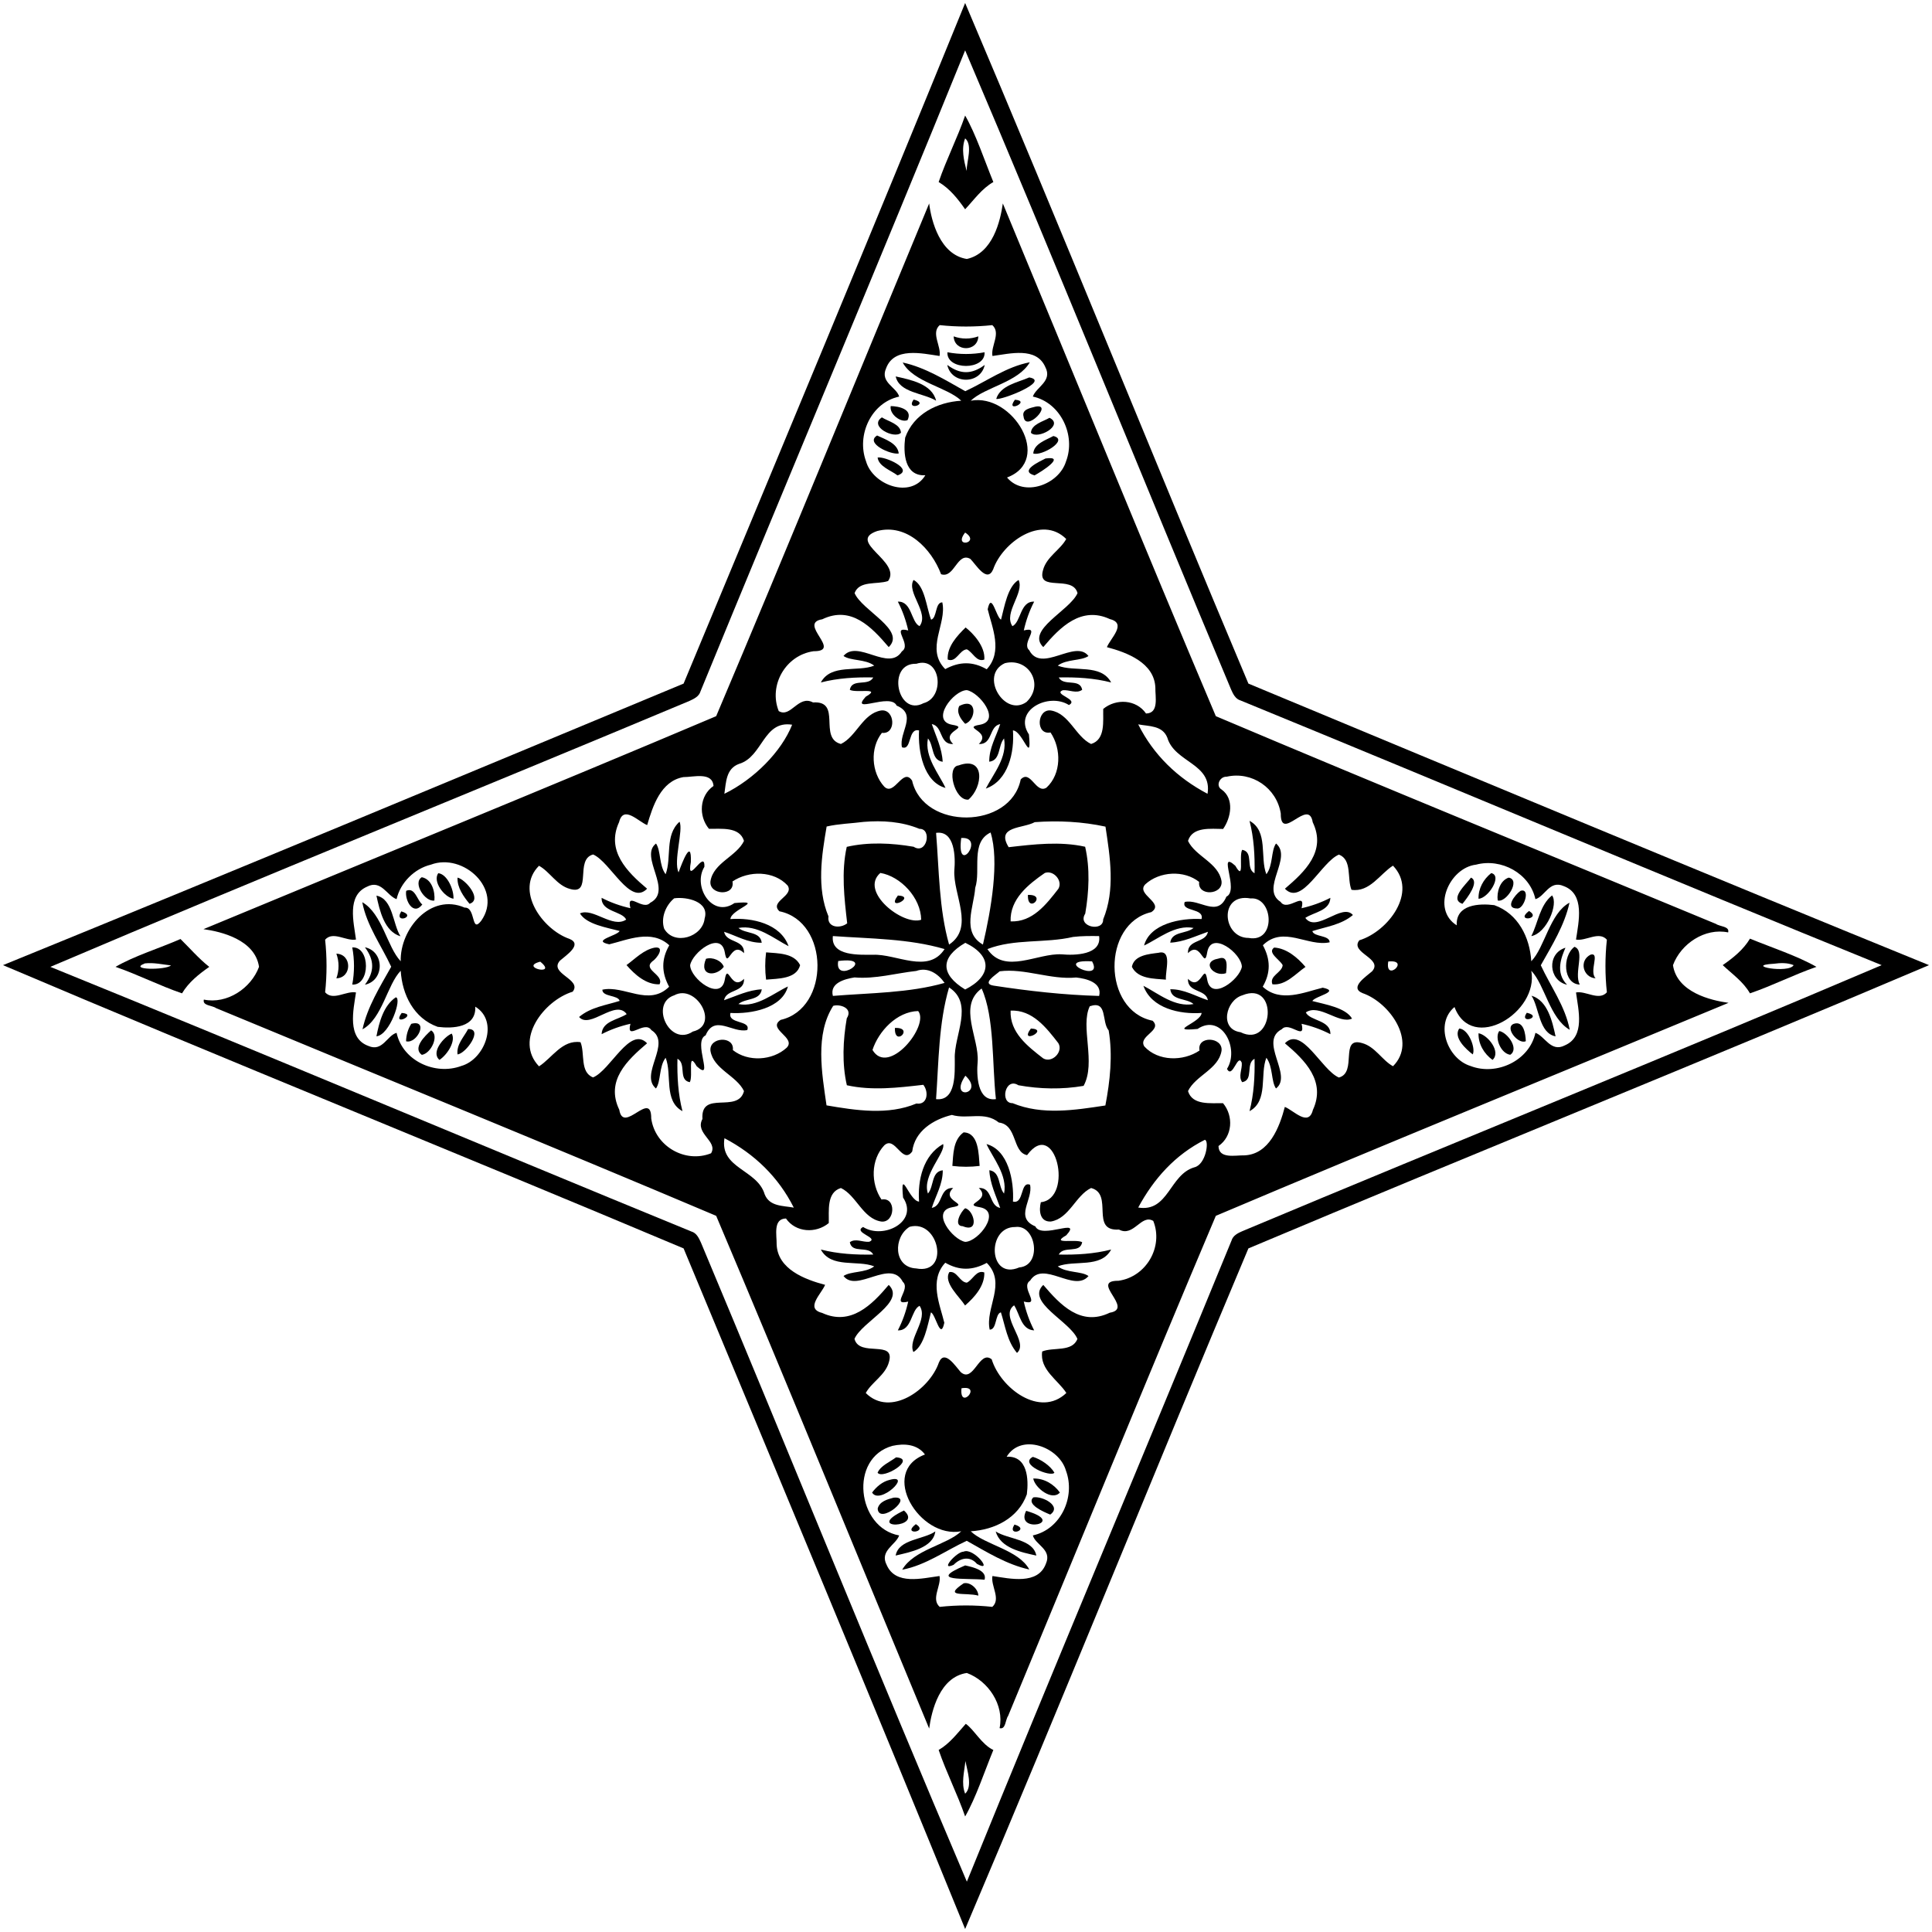 <?xml version="1.0" encoding="UTF-8" ?>
<!DOCTYPE svg PUBLIC "-//W3C//DTD SVG 1.1//EN" "http://www.w3.org/Graphics/SVG/1.1/DTD/svg11.dtd">
<svg width="857pt" height="857pt" viewBox="0 0 857 857" version="1.1" xmlns="http://www.w3.org/2000/svg">
<path fill="#000000" opacity="1.00" d=" M 428.12 1.33 C 470.40 100.77 511.53 202.96 553.77 303.23 C 654.28 345.06 754.84 387.03 855.67 428.12 C 756.23 470.40 654.04 511.53 553.77 553.77 C 511.53 654.04 470.40 756.23 428.12 855.67 C 387.03 754.84 345.06 654.28 303.23 553.77 C 202.96 511.53 100.77 470.40 1.33 428.12 C 102.16 387.03 202.72 345.06 303.23 303.23 C 345.06 202.72 387.03 102.16 428.12 1.33 M 428.12 22.33 C 389.54 117.33 349.63 211.81 310.73 306.68 C 310.08 308.96 307.82 310.00 305.83 310.92 C 211.59 350.45 115.63 389.12 22.33 428.88 C 117.33 467.46 211.81 507.37 306.68 546.27 C 308.96 546.92 310.00 549.15 310.92 551.17 C 350.45 645.41 389.12 741.37 428.88 834.67 C 467.46 739.67 507.37 645.19 546.27 550.32 C 546.92 548.03 549.15 546.96 551.17 546.08 C 645.41 506.55 741.37 467.88 834.67 428.12 C 739.67 389.54 645.19 349.63 550.32 310.73 C 548.03 310.08 546.96 307.82 546.08 305.83 C 506.55 211.59 467.88 115.63 428.12 22.33 Z" />
<path fill="#000000" opacity="1.00" d=" M 428.12 51.25 C 432.94 59.66 436.68 71.12 440.63 80.75 C 435.47 83.69 432.10 88.60 428.11 92.83 C 424.87 88.18 421.30 83.69 416.37 80.74 C 419.79 70.74 424.65 61.26 428.12 51.25 M 428.12 61.38 C 426.29 66.05 427.60 71.20 428.76 75.84 C 428.80 71.63 431.57 64.31 428.12 61.38 Z" />
<path fill="#000000" opacity="1.00" d=" M 412.16 90.25 C 413.12 98.16 417.05 113.00 428.87 114.88 C 440.44 112.32 443.72 98.01 444.84 90.25 C 476.35 166.04 507.31 242.11 539.32 317.68 C 613.04 348.90 687.22 379.13 761.17 409.83 C 762.86 411.05 767.33 410.84 766.57 413.60 C 756.29 411.46 745.61 418.62 742.10 428.13 C 743.89 440.16 758.87 443.77 766.75 444.84 C 690.96 476.35 614.89 507.31 539.32 539.32 C 508.10 613.04 477.87 687.22 447.17 761.17 C 445.94 762.86 446.15 767.33 443.40 766.57 C 445.54 756.29 438.38 745.61 428.87 742.10 C 416.84 743.89 413.23 758.87 412.16 766.75 C 380.65 690.96 349.69 614.89 317.68 539.32 C 243.96 508.10 169.78 477.87 95.83 447.17 C 94.14 445.94 89.67 446.15 90.43 443.40 C 100.71 445.54 111.39 438.38 114.90 428.87 C 113.11 416.84 98.13 413.23 90.25 412.16 C 166.04 380.65 242.11 349.69 317.68 317.68 C 349.69 242.11 380.65 166.04 412.16 90.25 M 416.83 144.22 C 412.86 147.75 417.60 153.57 416.77 157.91 C 408.89 156.74 396.54 153.83 393.04 163.41 C 390.28 169.67 397.72 171.72 398.85 175.92 C 386.47 178.57 379.83 193.00 384.16 204.63 C 387.13 215.16 404.03 221.44 410.46 210.82 C 401.14 211.30 400.66 200.82 401.51 194.15 C 405.29 183.53 415.85 178.39 426.39 177.75 C 420.26 171.76 405.13 169.57 400.42 160.80 C 410.38 162.96 419.37 168.59 428.17 173.53 C 437.45 169.25 446.42 162.65 456.80 160.70 C 451.67 169.62 436.88 171.71 430.61 177.75 C 449.11 174.25 467.28 204.08 446.70 211.81 C 454.11 220.71 469.71 214.98 472.85 204.72 C 477.34 193.14 470.50 178.57 458.15 175.91 C 459.60 171.69 466.98 169.08 463.68 162.81 C 459.73 153.75 447.98 156.89 440.24 157.91 C 439.39 153.57 444.13 147.74 440.17 144.22 C 432.42 145.05 424.58 145.05 416.83 144.22 M 389.11 235.55 C 375.29 240.27 400.17 249.07 393.94 257.73 C 389.09 259.42 381.20 257.36 379.08 263.08 C 382.31 270.86 402.08 279.45 394.22 287.04 C 386.64 278.15 377.56 268.52 364.74 274.70 C 353.60 276.50 373.91 288.96 360.88 288.87 C 348.48 290.61 340.85 304.01 345.43 315.42 C 350.77 318.63 354.13 308.07 360.64 311.59 C 373.68 310.73 362.84 327.36 373.01 330.02 C 379.92 326.71 382.69 316.47 390.88 315.15 C 397.04 314.44 397.71 325.87 391.20 325.08 C 385.85 331.81 386.50 342.65 392.23 348.93 C 396.75 353.43 400.53 340.08 404.60 346.30 C 409.63 368.29 448.24 368.01 452.77 345.74 C 457.14 341.12 459.51 352.36 464.19 349.39 C 470.82 343.31 470.89 332.15 465.99 324.91 C 459.25 326.19 459.92 314.40 466.12 315.15 C 474.31 316.46 477.08 326.71 483.99 330.02 C 490.47 328.05 489.22 319.79 489.37 314.47 C 495.04 309.76 504.02 310.23 508.36 316.50 C 514.22 316.40 512.39 308.95 512.50 305.05 C 512.08 294.00 499.93 289.42 491.00 287.07 C 492.60 283.09 500.02 276.54 492.33 274.62 C 479.64 268.75 470.28 278.12 462.78 287.04 C 454.96 279.46 474.60 270.85 477.97 263.10 C 475.79 254.77 459.73 262.94 462.68 252.84 C 464.23 247.00 470.32 243.92 472.96 239.09 C 462.05 228.20 444.65 240.62 440.53 252.60 C 437.81 258.80 432.93 250.42 430.43 247.92 C 424.59 244.63 423.38 256.70 417.45 254.72 C 413.20 243.42 402.28 232.10 389.11 235.55 M 428.12 236.23 C 422.49 243.42 435.25 240.86 428.12 236.23 M 351.38 321.47 C 338.53 319.45 338.39 335.72 327.84 338.84 C 322.02 340.93 322.08 347.01 321.32 352.11 C 334.47 345.68 346.63 333.44 351.38 321.47 M 504.89 321.32 C 511.71 334.90 522.27 345.07 535.64 352.11 C 537.83 338.64 521.04 338.29 517.80 327.21 C 515.61 321.74 509.69 322.22 504.89 321.32 M 303.14 344.71 C 293.09 346.47 289.54 357.62 287.07 366.00 C 283.09 364.39 276.54 356.97 274.62 364.67 C 268.75 377.36 278.12 386.72 287.04 394.22 C 279.46 402.04 270.85 382.40 263.10 379.03 C 254.77 381.21 262.94 397.27 252.84 394.32 C 247.00 392.77 243.92 386.67 239.09 384.04 C 228.20 394.94 240.62 412.35 252.60 416.47 C 258.65 418.93 250.92 423.87 248.37 426.14 C 243.25 431.91 258.43 434.35 254.03 439.90 C 241.28 443.80 227.92 461.32 239.10 473.01 C 244.84 469.36 249.39 461.09 257.51 462.30 C 259.56 467.31 257.13 475.61 263.08 477.92 C 270.86 474.69 279.45 454.92 287.04 462.78 C 278.15 470.36 268.52 479.43 274.70 492.26 C 276.50 503.39 288.96 483.09 288.87 496.12 C 290.61 508.52 304.01 516.15 315.42 511.57 C 318.63 506.22 308.07 502.86 311.59 496.36 C 310.73 483.32 327.36 494.16 330.02 483.99 C 326.71 477.08 316.47 474.31 315.15 466.12 C 314.44 459.96 325.87 459.29 325.08 465.80 C 331.81 471.15 342.65 470.50 348.93 464.77 C 353.43 460.24 340.08 456.47 346.30 452.40 C 368.29 447.37 368.01 408.76 345.74 404.23 C 341.12 399.85 352.36 397.49 349.39 392.81 C 343.31 386.18 332.15 386.10 324.91 391.01 C 326.19 397.75 314.40 397.08 315.15 390.88 C 316.46 382.69 326.71 379.92 330.02 373.01 C 328.05 366.53 319.79 367.78 314.47 367.63 C 309.76 361.95 310.23 352.97 316.50 348.64 C 316.01 342.23 307.50 344.75 303.14 344.71 M 544.09 344.54 C 541.15 344.36 539.06 348.55 541.88 350.22 C 547.62 354.32 546.06 362.72 542.55 367.71 C 537.22 367.69 528.94 366.57 526.98 373.01 C 530.29 379.92 540.53 382.69 541.85 390.88 C 542.56 397.04 531.12 397.71 531.92 391.20 C 525.19 385.85 514.35 386.50 508.07 392.23 C 503.57 396.75 516.92 400.53 510.70 404.60 C 488.71 409.63 488.99 448.24 511.26 452.77 C 515.88 457.14 504.63 459.51 507.61 464.19 C 513.69 470.82 524.85 470.89 532.09 465.99 C 530.81 459.25 542.60 459.92 541.85 466.12 C 540.54 474.31 530.29 477.08 526.98 483.99 C 528.95 490.47 537.20 489.22 542.53 489.37 C 547.24 495.04 546.77 504.02 540.50 508.36 C 540.60 514.22 548.05 512.39 551.95 512.50 C 563.00 512.08 567.58 499.93 569.93 491.00 C 573.91 492.60 580.46 500.02 582.38 492.33 C 588.25 479.64 578.87 470.28 569.96 462.78 C 577.54 454.96 586.14 474.60 593.90 477.97 C 602.23 475.79 594.05 459.73 604.16 462.68 C 610.00 464.23 613.07 470.32 617.91 472.96 C 628.80 462.05 616.38 444.65 604.40 440.53 C 598.35 438.06 606.07 433.13 608.63 430.86 C 613.75 425.09 598.56 422.65 602.97 417.10 C 615.72 413.20 629.08 395.68 617.90 383.99 C 612.15 387.63 607.60 395.91 599.49 394.70 C 597.44 389.69 599.87 381.38 593.92 379.08 C 586.13 382.31 577.55 402.08 569.96 394.22 C 578.85 386.64 588.48 377.56 582.30 364.74 C 580.50 353.60 568.04 373.91 568.13 360.88 C 566.32 349.47 555.27 342.00 544.09 344.54 M 383.12 364.57 C 377.64 365.29 372.08 365.39 366.68 366.63 C 364.44 379.65 362.22 393.95 367.50 406.51 C 366.75 411.42 372.59 412.10 375.80 409.57 C 374.51 398.37 373.12 386.80 375.60 375.65 C 385.24 373.43 395.54 373.94 405.28 375.61 C 411.14 379.36 413.58 367.52 407.84 367.66 C 399.97 364.42 391.50 363.88 383.12 364.57 M 459.00 364.69 C 453.76 367.60 441.58 366.34 447.43 375.80 C 458.63 374.51 470.20 373.12 481.35 375.60 C 483.57 385.24 483.06 395.54 481.39 405.28 C 477.63 411.14 489.47 413.58 489.34 407.84 C 494.76 394.72 492.43 380.24 490.37 366.68 C 480.13 364.46 469.48 363.92 459.00 364.69 M 415.23 369.45 C 416.57 385.89 416.49 403.17 421.00 419.00 C 432.47 411.36 422.65 396.74 423.33 386.00 C 423.84 380.43 423.66 368.25 415.23 369.45 M 439.41 369.28 C 430.37 373.60 435.18 386.01 432.59 393.83 C 432.00 402.32 426.41 413.52 436.01 419.00 C 439.67 403.41 443.36 381.91 439.41 369.28 M 426.38 371.72 C 424.09 389.21 437.40 370.97 426.38 371.72 M 191.14 383.54 C 183.83 385.31 177.62 391.49 175.91 398.85 C 171.69 397.40 169.08 390.02 162.81 393.32 C 153.75 397.27 156.89 409.01 157.91 416.76 C 153.57 417.60 147.74 412.86 144.22 416.83 C 145.05 424.58 145.05 432.42 144.22 440.17 C 147.75 444.13 153.57 439.39 157.91 440.23 C 156.74 448.10 153.83 460.46 163.41 463.96 C 169.67 466.72 171.72 459.28 175.92 458.15 C 178.57 470.53 193.00 477.17 204.63 472.84 C 215.16 469.87 221.44 452.96 210.82 446.54 C 211.30 455.86 200.82 456.34 194.15 455.49 C 183.53 451.71 178.39 441.15 177.75 430.61 C 171.76 436.73 169.57 451.86 160.80 456.58 C 162.96 446.62 168.59 437.63 173.53 428.83 C 169.25 419.55 162.65 410.58 160.70 400.20 C 169.62 405.33 171.71 420.12 177.75 426.39 C 177.37 412.13 190.94 395.99 206.10 402.60 C 211.17 402.30 208.87 414.35 213.45 408.45 C 223.28 394.50 205.51 378.15 191.14 383.54 M 654.77 383.54 C 642.86 384.90 634.78 403.33 646.18 410.46 C 645.70 401.14 656.18 400.66 662.85 401.51 C 673.46 405.29 678.61 415.85 679.25 426.39 C 685.24 420.26 687.43 405.13 696.20 400.42 C 694.04 410.38 688.41 419.37 683.47 428.17 C 687.75 437.45 694.35 446.42 696.30 456.80 C 687.38 451.67 685.28 436.88 679.25 430.61 C 682.74 449.11 652.92 467.28 645.19 446.70 C 636.28 454.11 642.02 469.71 652.28 472.85 C 663.86 477.34 678.43 470.50 681.09 458.15 C 685.31 459.60 687.92 466.98 694.19 463.68 C 703.25 459.73 700.11 447.98 699.09 440.24 C 703.42 439.39 709.25 444.13 712.78 440.17 C 711.94 432.42 711.94 424.58 712.78 416.83 C 709.25 412.86 703.42 417.60 699.09 416.77 C 700.26 408.89 703.16 396.54 693.59 393.04 C 687.32 390.28 685.28 397.72 681.08 398.85 C 678.60 387.43 665.94 380.56 654.77 383.54 M 390.51 387.22 C 381.00 395.45 400.59 410.76 408.62 407.99 C 408.49 398.20 399.46 388.71 390.51 387.22 M 463.45 387.24 C 456.11 392.32 447.92 398.84 448.29 408.71 C 457.98 409.13 464.10 401.18 469.47 394.26 C 471.59 390.67 467.25 385.80 463.45 387.24 M 369.44 415.22 C 368.43 424.30 381.43 423.49 387.29 423.52 C 397.64 423.06 411.75 432.20 419.00 420.99 C 403.17 416.33 385.90 416.40 369.44 415.22 M 475.99 415.61 C 463.49 418.51 449.97 416.30 438.00 421.00 C 445.64 432.47 460.26 422.65 471.00 423.33 C 476.56 423.84 488.75 423.66 487.55 415.23 C 483.68 415.18 479.82 415.15 475.99 415.61 M 428.20 418.21 C 417.07 424.66 417.04 432.17 428.13 438.93 C 439.78 433.06 440.52 424.15 428.20 418.21 M 239.65 426.58 C 229.88 429.07 247.75 433.15 239.65 426.58 M 371.82 426.29 C 369.88 437.27 389.74 423.98 371.82 426.29 M 484.42 426.44 C 465.92 425.38 489.94 436.59 484.42 426.44 M 615.81 426.50 C 614.22 436.00 625.95 425.48 615.81 426.50 M 406.46 430.69 C 397.32 431.70 388.31 434.36 379.04 433.57 C 374.78 434.26 367.93 436.00 369.45 441.77 C 385.89 440.42 403.17 440.51 419.00 436.00 C 416.15 431.92 411.56 428.84 406.46 430.69 M 443.45 430.85 C 441.44 432.64 435.25 436.39 440.82 437.22 C 456.21 439.58 471.95 441.36 487.56 441.78 C 489.05 435.80 481.81 434.07 477.37 433.60 C 465.96 434.70 454.66 429.41 443.45 430.85 M 420.99 438.00 C 416.33 453.83 416.40 471.10 415.22 487.56 C 424.30 488.57 423.49 475.57 423.52 469.71 C 423.06 459.36 432.20 445.25 420.99 438.00 M 435.43 438.48 C 424.76 446.29 434.43 460.45 433.67 471.00 C 433.16 476.56 433.34 488.75 441.77 487.55 C 440.02 471.92 441.22 451.30 435.43 438.48 M 369.59 446.18 C 361.49 458.87 364.56 475.95 366.63 490.32 C 379.65 492.56 393.95 494.78 406.51 489.50 C 411.42 490.25 412.10 484.40 409.57 481.20 C 398.37 482.49 386.80 483.88 375.65 481.40 C 373.43 471.76 373.94 461.46 375.61 451.72 C 378.57 447.11 372.47 445.27 369.59 446.18 M 483.40 446.36 C 479.07 455.36 486.31 471.35 480.66 481.67 C 471.15 483.31 461.22 483.12 451.72 481.39 C 445.85 477.63 443.41 489.47 449.16 489.34 C 462.28 494.76 476.76 492.43 490.32 490.37 C 492.41 479.53 493.65 468.03 491.78 457.06 C 488.52 453.22 491.44 443.59 483.40 446.36 M 407.28 448.48 C 397.76 448.72 389.71 457.47 387.02 465.74 C 394.10 477.68 412.49 454.80 407.28 448.48 M 448.29 448.29 C 447.87 457.98 455.82 464.10 462.74 469.47 C 466.61 471.75 471.75 466.61 469.47 462.74 C 464.10 455.82 457.98 447.87 448.29 448.29 M 428.23 477.16 C 420.47 488.52 437.06 485.34 428.23 477.16 M 422.22 494.56 C 414.00 496.57 405.77 501.70 404.64 510.77 C 400.25 516.85 397.06 503.52 392.23 508.08 C 386.26 514.43 386.19 524.98 391.01 532.09 C 397.75 530.81 397.08 542.60 390.88 541.85 C 382.69 540.54 379.92 530.29 373.01 526.98 C 366.53 528.95 367.78 537.20 367.63 542.53 C 361.95 547.24 352.97 546.77 348.64 540.50 C 342.78 540.60 344.61 548.05 344.50 551.95 C 344.92 563.00 357.06 567.58 366.00 569.93 C 364.39 573.91 356.97 580.46 364.67 582.38 C 377.36 588.25 386.72 578.87 394.22 569.96 C 402.04 577.54 382.40 586.14 379.03 593.90 C 381.21 602.23 397.27 594.05 394.32 604.16 C 392.77 610.00 386.67 613.07 384.04 617.91 C 394.94 628.80 412.35 616.38 416.47 604.40 C 418.93 598.35 423.87 606.07 426.14 608.63 C 431.91 613.75 434.35 598.56 439.90 602.97 C 443.80 615.72 461.32 629.08 473.01 617.90 C 469.36 612.15 461.09 607.60 462.30 599.49 C 467.31 597.44 475.61 599.87 477.92 593.92 C 474.69 586.13 454.92 577.55 462.78 569.96 C 470.36 578.85 479.43 588.48 492.26 582.30 C 503.39 580.50 483.09 568.04 496.12 568.13 C 508.52 566.39 516.15 552.99 511.57 541.58 C 506.22 538.37 502.86 548.92 496.36 545.41 C 483.32 546.27 494.16 529.64 483.99 526.98 C 477.08 530.29 474.31 540.53 466.12 541.85 C 461.19 542.06 460.78 536.93 461.70 533.28 C 476.49 531.67 468.21 495.34 455.59 512.40 C 448.94 511.05 451.37 498.94 443.06 497.93 C 436.70 492.77 429.30 496.66 422.22 494.56 M 321.36 504.89 C 319.17 518.36 335.96 518.71 339.20 529.79 C 341.39 535.26 347.31 534.78 352.11 535.68 C 345.29 522.10 334.73 511.93 321.36 504.89 M 534.44 505.60 C 521.26 512.25 511.83 522.81 504.89 535.64 C 518.36 537.83 518.71 521.04 529.79 517.80 C 534.88 516.64 536.51 505.97 534.44 505.60 M 426.50 615.81 C 425.48 625.95 436.00 614.22 426.50 615.81 M 395.90 641.35 C 376.42 646.69 380.16 677.76 398.85 681.09 C 397.40 685.31 390.02 687.92 393.32 694.19 C 397.27 703.25 409.01 700.11 416.76 699.09 C 417.60 703.42 412.86 709.25 416.83 712.78 C 424.58 711.94 432.42 711.94 440.17 712.78 C 444.13 709.25 439.39 703.42 440.23 699.09 C 448.10 700.26 460.46 703.16 463.96 693.59 C 466.72 687.32 459.28 685.28 458.15 681.08 C 470.53 678.43 477.17 664.00 472.84 652.37 C 469.87 641.84 452.96 635.55 446.54 646.18 C 455.86 645.70 456.34 656.18 455.49 662.85 C 451.71 673.46 441.15 678.61 430.61 679.25 C 436.73 685.24 451.86 687.43 456.58 696.20 C 446.62 694.04 437.63 688.41 428.83 683.47 C 419.55 687.75 410.58 694.35 400.20 696.30 C 405.33 687.38 420.12 685.28 426.39 679.25 C 407.89 682.74 389.72 652.92 410.30 645.19 C 406.88 640.57 401.09 640.21 395.90 641.35 Z" />
<path fill="#000000" opacity="1.00" d=" M 423.03 149.21 C 426.63 150.49 430.37 150.49 433.97 149.21 C 433.73 156.19 423.26 156.19 423.03 149.21 Z" />
<path fill="#000000" opacity="1.00" d=" M 420.26 156.26 C 425.75 157.28 431.25 157.28 436.74 156.26 C 437.22 164.35 419.77 164.35 420.26 156.26 Z" />
<path fill="#000000" opacity="1.00" d=" M 420.19 161.87 C 425.97 166.16 431.03 166.16 436.81 161.87 C 434.94 170.63 422.05 170.63 420.19 161.87 Z" />
<path fill="#000000" opacity="1.00" d=" M 397.31 166.98 C 403.86 168.45 413.42 170.26 415.24 177.74 C 409.53 174.28 398.93 174.25 397.31 166.98 Z" />
<path fill="#000000" opacity="1.00" d=" M 456.55 167.42 C 466.17 169.07 443.88 177.74 441.91 176.92 C 443.80 170.91 451.38 169.69 456.55 167.42 Z" />
<path fill="#000000" opacity="1.00" d=" M 405.26 177.24 C 412.81 178.99 401.51 182.70 405.26 177.24 Z" />
<path fill="#000000" opacity="1.00" d=" M 450.19 177.32 C 457.69 177.83 445.55 183.64 450.19 177.32 Z" />
<path fill="#000000" opacity="1.00" d=" M 395.11 180.13 C 398.66 180.20 405.02 181.50 402.56 186.36 C 399.56 187.66 394.41 183.64 395.11 180.13 Z" />
<path fill="#000000" opacity="1.00" d=" M 459.42 180.36 C 467.30 178.98 454.88 192.04 454.04 184.81 C 453.10 181.54 457.13 180.98 459.42 180.36 Z" />
<path fill="#000000" opacity="1.00" d=" M 391.19 185.14 C 393.96 186.94 399.43 188.04 399.65 191.96 C 396.77 194.95 385.17 189.11 391.19 185.14 Z" />
<path fill="#000000" opacity="1.00" d=" M 465.54 185.33 C 472.22 188.59 460.23 195.16 457.31 191.98 C 457.46 188.21 462.78 186.97 465.54 185.33 Z" />
<path fill="#000000" opacity="1.00" d=" M 389.07 193.18 C 392.71 194.91 398.16 196.62 398.67 201.15 C 395.21 201.86 383.53 196.58 389.07 193.18 Z" />
<path fill="#000000" opacity="1.00" d=" M 467.25 193.41 C 474.38 195.12 461.96 202.50 458.33 201.15 C 458.70 196.78 463.90 195.25 467.25 193.41 Z" />
<path fill="#000000" opacity="1.00" d=" M 389.29 202.95 C 392.58 202.35 405.79 208.25 398.13 210.88 C 395.12 208.59 389.81 206.94 389.29 202.95 Z" />
<path fill="#000000" opacity="1.00" d=" M 463.77 203.37 C 473.20 202.07 461.88 209.30 458.87 210.88 C 451.99 208.90 460.96 204.80 463.77 203.37 Z" />
<path fill="#000000" opacity="1.00" d=" M 405.24 257.26 C 410.32 259.88 410.93 269.52 413.02 274.87 C 415.71 274.17 414.71 267.19 417.99 267.19 C 420.11 276.83 410.34 287.74 419.29 296.81 C 425.56 293.42 431.45 293.28 437.69 296.88 C 444.97 289.00 440.06 278.31 438.12 270.25 C 439.82 262.16 441.87 273.79 444.04 274.87 C 445.54 269.21 446.95 260.13 451.83 257.26 C 454.50 263.04 445.02 271.76 449.09 277.76 C 452.91 276.00 452.43 266.64 458.74 266.87 C 456.65 270.91 455.12 275.20 454.14 279.64 C 462.07 277.71 452.82 285.14 456.53 288.40 C 461.95 298.86 476.96 283.33 482.83 291.00 C 479.57 293.22 473.13 292.28 469.21 295.26 C 476.60 298.22 488.33 294.27 492.89 302.73 C 485.31 300.77 477.44 300.34 469.64 300.50 C 471.82 304.63 479.05 300.70 480.04 305.98 C 477.48 307.85 474.26 305.87 471.39 306.18 C 466.98 308.00 478.83 310.21 474.16 312.74 C 465.18 307.04 449.31 315.08 456.42 325.79 C 457.74 339.86 453.71 324.25 449.32 323.99 C 450.03 333.56 447.33 346.27 437.28 349.80 C 440.77 343.06 446.90 335.91 445.38 327.56 C 442.62 330.75 443.99 337.28 438.81 337.88 C 438.73 331.80 441.91 326.68 443.68 321.20 C 438.58 322.13 440.46 330.34 434.18 330.04 C 440.17 324.28 426.21 322.86 434.70 321.48 C 444.27 319.70 434.44 307.09 428.83 306.13 C 422.83 306.30 412.62 319.67 422.30 321.48 C 430.79 322.86 416.82 324.28 422.82 330.04 C 416.54 330.33 418.41 322.14 413.32 321.18 C 415.20 326.64 417.86 331.94 418.15 337.91 C 413.03 337.19 414.35 330.77 411.62 327.55 C 409.97 335.75 416.66 343.48 419.41 349.51 C 409.73 346.90 407.13 333.22 407.67 324.01 C 402.62 322.74 404.57 333.20 400.09 331.47 C 398.61 324.94 407.19 316.95 397.74 313.00 C 395.03 307.05 376.63 317.22 384.03 309.04 C 391.41 304.79 379.64 307.57 376.96 305.98 C 377.94 300.70 385.18 304.63 387.36 300.50 C 379.56 300.34 371.69 300.77 364.11 302.73 C 368.66 294.27 380.40 298.22 387.79 295.26 C 383.88 292.25 377.33 293.24 374.16 290.97 C 380.52 283.46 394.23 298.19 400.06 288.94 C 404.71 285.87 394.76 277.57 402.87 279.65 C 401.87 275.20 400.35 270.91 398.26 266.87 C 404.57 266.62 404.10 276.07 407.91 277.74 C 412.39 271.82 401.93 262.77 405.24 257.26 M 406.46 294.44 C 393.18 293.99 397.95 318.11 409.66 311.92 C 419.36 309.38 417.42 290.86 406.46 294.44 M 445.75 294.17 C 434.24 299.44 445.57 318.38 455.34 311.38 C 463.38 303.69 456.37 291.55 445.75 294.17 Z" />
<path fill="#000000" opacity="1.00" d=" M 428.32 278.33 C 431.68 280.92 437.14 286.83 436.62 292.58 C 433.10 293.85 431.57 289.30 428.86 288.03 C 425.53 288.30 424.21 294.08 420.38 292.56 C 420.04 286.86 424.52 282.07 428.32 278.33 Z" />
<path fill="#000000" opacity="1.00" d=" M 425.50 313.18 C 433.75 308.91 433.09 319.44 428.13 321.06 C 426.20 319.02 424.09 316.07 425.50 313.18 Z" />
<path fill="#000000" opacity="1.00" d=" M 425.22 339.53 C 437.17 335.14 436.08 349.18 429.57 354.70 C 423.43 355.34 419.55 340.09 425.22 339.53 Z" />
<path fill="#000000" opacity="1.00" d=" M 301.42 364.51 C 303.24 368.08 298.59 381.99 301.00 386.97 C 302.62 382.54 306.83 371.48 306.45 382.39 C 304.32 393.71 312.83 376.08 312.45 384.51 C 307.07 393.34 316.06 407.37 325.79 400.58 C 339.86 399.25 324.25 403.29 323.99 407.68 C 333.56 406.97 346.27 409.67 349.80 419.72 C 343.06 416.22 335.91 410.10 327.56 411.62 C 330.75 414.37 337.28 413.01 337.88 418.19 C 331.80 418.26 326.68 415.09 321.20 413.32 C 322.13 418.42 330.34 416.54 330.04 422.82 C 324.28 416.82 322.86 430.79 321.48 422.30 C 319.70 412.73 307.09 422.55 306.13 428.17 C 306.30 434.17 319.67 444.38 321.48 434.70 C 322.86 426.21 324.28 440.17 330.04 434.18 C 330.33 440.46 322.14 438.58 321.18 443.68 C 326.64 441.80 331.94 439.13 337.91 438.85 C 337.19 443.97 330.77 442.64 327.55 445.38 C 335.75 447.03 343.48 440.33 349.51 437.59 C 346.90 447.27 333.22 449.87 324.01 449.33 C 322.74 454.38 333.20 452.43 331.47 456.91 C 324.94 458.39 316.95 449.81 313.00 459.26 C 307.05 461.96 317.22 480.36 309.04 472.97 C 304.79 465.58 307.57 477.36 305.98 480.04 C 300.70 479.05 304.63 471.82 300.50 469.64 C 300.34 477.44 300.77 485.31 302.73 492.89 C 294.27 488.34 298.22 476.59 295.26 469.21 C 292.25 473.12 293.24 479.67 290.97 482.84 C 283.46 476.48 298.19 462.77 288.94 456.94 C 285.87 452.29 277.57 462.24 279.65 454.13 C 275.20 455.13 270.91 456.65 266.87 458.74 C 267.12 452.93 274.05 452.42 277.99 449.84 C 273.08 442.99 261.69 456.71 256.87 451.12 C 262.01 446.76 268.79 445.91 274.87 443.98 C 274.17 441.29 267.19 442.29 267.19 439.01 C 276.83 436.89 287.74 446.66 296.81 437.71 C 293.42 431.44 293.28 425.55 296.88 419.31 C 289.00 412.03 278.31 416.94 270.25 418.88 C 262.16 417.18 273.79 415.13 274.87 412.96 C 269.21 411.46 260.13 410.04 257.26 405.17 C 263.04 402.50 271.76 411.98 277.76 407.91 C 276.00 404.08 266.64 404.57 266.87 398.26 C 270.91 400.35 275.20 401.88 279.64 402.86 C 277.71 394.92 285.14 404.18 288.40 400.47 C 298.86 395.05 283.33 380.04 291.00 374.17 C 293.22 377.43 292.28 383.87 295.26 387.79 C 298.02 380.44 294.76 370.50 301.42 364.51 M 299.05 398.48 C 295.25 401.63 293.05 407.20 294.61 411.94 C 299.00 419.65 311.70 415.69 312.57 407.41 C 314.80 399.88 304.58 397.69 299.05 398.48 M 299.07 441.50 C 288.07 445.13 297.02 464.54 307.34 457.57 C 319.50 454.75 308.79 436.21 299.07 441.50 Z" />
<path fill="#000000" opacity="1.00" d=" M 554.27 364.11 C 562.73 368.66 558.78 380.40 561.74 387.79 C 564.75 383.88 563.75 377.33 566.03 374.16 C 573.54 380.52 558.81 394.23 568.06 400.06 C 571.12 404.71 579.43 394.76 577.35 402.87 C 581.80 401.87 586.08 400.35 590.13 398.26 C 589.87 404.06 582.94 404.57 579.01 407.16 C 583.92 414.01 595.30 400.29 600.13 405.88 C 594.98 410.23 588.21 411.09 582.13 413.02 C 582.83 415.71 589.80 414.71 589.81 417.99 C 580.16 420.11 569.26 410.34 560.19 419.29 C 563.58 425.56 563.72 431.45 560.12 437.69 C 567.99 444.97 578.69 440.06 586.75 438.12 C 594.84 439.82 583.20 441.87 582.13 444.04 C 587.79 445.54 596.87 446.95 599.74 451.83 C 593.96 454.50 585.23 445.02 579.24 449.09 C 581.00 452.91 590.36 452.43 590.13 458.74 C 586.08 456.65 581.80 455.12 577.36 454.14 C 579.29 462.07 571.86 452.82 568.60 456.53 C 558.14 461.95 573.67 476.96 566.00 482.83 C 563.78 479.57 564.72 473.13 561.74 469.21 C 558.78 476.60 562.73 488.33 554.27 492.89 C 556.22 485.31 556.66 477.44 556.50 469.64 C 552.36 471.82 556.29 479.05 551.02 480.04 C 549.14 477.48 551.13 474.26 550.82 471.39 C 548.99 466.98 546.78 478.83 544.26 474.16 C 549.96 465.18 541.92 449.31 531.21 456.42 C 517.14 457.74 532.75 453.71 533.01 449.32 C 523.44 450.03 510.73 447.33 507.20 437.28 C 513.94 440.77 521.08 446.90 529.44 445.38 C 526.25 442.62 519.72 443.99 519.12 438.81 C 525.19 438.73 530.32 441.91 535.80 443.68 C 534.87 438.58 526.66 440.46 526.96 434.18 C 532.72 440.17 534.14 426.21 535.52 434.70 C 537.30 444.27 549.91 434.44 550.87 428.83 C 550.70 422.83 537.33 412.62 535.52 422.30 C 534.14 430.79 532.72 416.82 526.96 422.82 C 526.67 416.54 534.86 418.41 535.82 413.32 C 530.36 415.20 525.05 417.86 519.09 418.15 C 519.81 413.03 526.22 414.35 529.45 411.62 C 521.25 409.97 513.52 416.66 507.49 419.41 C 510.09 409.73 523.77 407.13 532.99 407.67 C 534.26 402.62 523.79 404.57 525.53 400.09 C 532.06 398.61 540.05 407.19 544.00 397.74 C 549.94 395.03 539.78 376.63 547.96 384.03 C 552.20 391.41 549.43 379.64 551.02 376.96 C 556.29 377.94 552.36 385.18 556.50 387.36 C 556.66 379.56 556.22 371.69 554.27 364.11 M 554.72 398.53 C 540.53 395.96 542.17 416.10 553.87 416.05 C 566.31 418.34 564.81 397.63 554.72 398.53 M 551.05 441.51 C 543.69 443.74 540.81 456.59 550.28 457.87 C 565.10 465.21 567.31 434.79 551.05 441.51 Z" />
<path fill="#000000" opacity="1.00" d=" M 194.40 387.33 C 198.33 387.72 201.37 394.55 201.15 398.67 C 197.03 397.97 191.80 391.02 194.40 387.33 Z" />
<path fill="#000000" opacity="1.00" d=" M 661.48 387.29 C 666.60 388.38 660.10 398.56 655.85 398.67 C 655.71 394.18 658.03 389.99 661.48 387.29 Z" />
<path fill="#000000" opacity="1.00" d=" M 187.09 389.12 C 191.55 389.97 193.06 395.50 192.69 399.45 C 188.63 400.26 182.93 391.68 187.09 389.12 Z" />
<path fill="#000000" opacity="1.00" d=" M 202.95 389.29 C 206.44 390.02 214.17 399.11 208.27 400.91 C 205.65 397.72 202.73 393.71 202.95 389.29 Z" />
<path fill="#000000" opacity="1.00" d=" M 652.50 389.30 C 656.41 391.04 651.00 398.11 648.73 400.91 C 642.70 398.92 650.34 392.27 652.50 389.30 Z" />
<path fill="#000000" opacity="1.00" d=" M 669.21 389.30 C 674.76 390.23 668.13 400.60 664.35 399.42 C 663.87 395.69 665.31 390.64 669.21 389.30 Z" />
<path fill="#000000" opacity="1.00" d=" M 180.18 395.15 C 184.12 393.39 185.00 399.42 187.33 401.22 C 183.31 406.45 179.46 399.32 180.18 395.15 Z" />
<path fill="#000000" opacity="1.00" d=" M 674.50 395.15 C 679.07 393.77 676.06 403.37 672.97 402.99 C 667.25 402.97 672.09 396.76 674.50 395.15 Z" />
<path fill="#000000" opacity="1.00" d=" M 166.98 397.29 C 174.38 398.73 174.16 409.90 177.65 415.32 C 170.46 413.18 168.39 403.83 166.98 397.29 Z" />
<path fill="#000000" opacity="1.00" d=" M 398.29 397.23 C 406.85 397.62 392.73 404.65 398.29 397.23 Z" />
<path fill="#000000" opacity="1.00" d=" M 455.97 396.97 C 464.79 396.65 455.65 405.79 455.97 396.97 Z" />
<path fill="#000000" opacity="1.00" d=" M 688.46 397.19 C 691.35 400.91 686.15 413.94 679.26 415.24 C 682.30 409.28 683.01 401.51 688.46 397.19 Z" />
<path fill="#000000" opacity="1.00" d=" M 178.00 404.26 C 185.46 406.47 174.33 410.12 178.00 404.26 Z" />
<path fill="#000000" opacity="1.00" d=" M 678.25 404.08 C 684.23 407.77 671.67 409.13 678.25 404.08 Z" />
<path fill="#000000" opacity="1.00" d=" M 80.06 416.53 C 83.78 420.15 88.19 425.26 92.83 428.89 C 88.18 432.13 83.69 435.70 80.74 440.63 C 70.74 437.21 61.26 432.34 51.25 428.88 C 59.43 424.08 70.73 420.63 80.06 416.53 M 64.26 427.35 C 56.59 430.30 73.47 430.38 75.84 428.24 C 72.01 427.83 68.14 426.88 64.26 427.35 Z" />
<path fill="#000000" opacity="1.00" d=" M 776.26 416.37 C 785.88 420.32 797.34 424.05 805.75 428.88 C 795.74 432.34 786.26 437.22 776.25 440.63 C 773.31 435.47 768.39 432.10 764.17 428.11 C 768.82 424.87 773.31 421.30 776.26 416.37 M 786.87 427.50 C 773.09 428.27 793.58 431.99 795.62 428.12 C 792.84 426.98 789.77 427.11 786.87 427.50 Z" />
<path fill="#000000" opacity="1.00" d=" M 156.26 420.26 C 164.35 419.77 164.35 437.22 156.26 436.74 C 157.28 431.25 157.28 425.75 156.26 420.26 Z" />
<path fill="#000000" opacity="1.00" d=" M 161.87 420.19 C 170.63 422.05 170.63 434.94 161.87 436.81 C 166.16 431.03 166.16 425.97 161.87 420.19 Z" />
<path fill="#000000" opacity="1.00" d=" M 290.29 420.37 C 295.26 419.57 291.51 425.13 289.34 426.45 C 284.93 430.25 294.67 432.34 292.56 436.62 C 286.67 436.87 281.55 432.30 277.91 428.09 C 281.79 425.27 285.39 421.38 290.29 420.37 Z" />
<path fill="#000000" opacity="1.00" d=" M 565.20 420.32 C 570.76 420.65 575.61 424.81 579.09 428.91 C 574.70 431.91 570.35 437.22 564.42 436.62 C 562.92 432.78 568.69 431.48 568.97 428.14 C 567.82 425.74 561.96 422.58 565.20 420.32 Z" />
<path fill="#000000" opacity="1.00" d=" M 694.41 420.40 C 692.71 424.37 689.70 431.39 695.13 436.81 C 686.87 434.98 686.06 422.93 694.41 420.40 Z" />
<path fill="#000000" opacity="1.00" d=" M 698.40 419.98 C 703.28 421.76 698.08 431.47 700.74 436.74 C 693.38 436.46 692.89 424.13 698.40 419.98 Z" />
<path fill="#000000" opacity="1.00" d=" M 339.82 422.45 C 345.08 422.92 352.21 422.68 354.92 428.13 C 353.29 434.33 345.07 434.06 339.82 434.55 C 339.31 430.54 339.31 426.45 339.82 422.45 Z" />
<path fill="#000000" opacity="1.00" d=" M 513.89 422.64 C 520.12 421.09 516.82 430.73 517.18 434.55 C 511.92 434.08 504.79 434.31 502.08 428.87 C 503.05 423.71 509.57 423.20 513.89 422.64 Z" />
<path fill="#000000" opacity="1.00" d=" M 149.21 423.03 C 156.19 423.26 156.19 433.73 149.21 433.97 C 150.49 430.37 150.49 426.63 149.21 423.03 Z" />
<path fill="#000000" opacity="1.00" d=" M 705.61 423.44 C 709.92 422.43 704.73 430.86 707.79 433.97 C 702.19 433.62 700.25 426.07 705.61 423.44 Z" />
<path fill="#000000" opacity="1.00" d=" M 313.16 425.31 C 316.06 424.40 320.13 426.12 321.06 428.87 C 317.66 433.29 309.90 433.12 313.16 425.31 Z" />
<path fill="#000000" opacity="1.00" d=" M 540.49 425.21 C 544.89 423.67 544.20 428.62 543.84 431.69 C 538.40 433.58 532.55 426.57 540.49 425.21 Z" />
<path fill="#000000" opacity="1.00" d=" M 175.55 442.40 C 178.48 442.59 172.92 459.13 166.98 459.69 C 168.16 453.54 170.14 446.01 175.55 442.40 Z" />
<path fill="#000000" opacity="1.00" d=" M 679.35 441.68 C 686.53 443.82 688.61 453.17 690.02 459.71 C 682.61 458.27 682.83 447.10 679.35 441.68 Z" />
<path fill="#000000" opacity="1.00" d=" M 178.19 449.32 C 185.69 449.83 173.55 455.64 178.19 449.32 Z" />
<path fill="#000000" opacity="1.00" d=" M 677.26 449.24 C 684.80 450.99 673.50 454.70 677.26 449.24 Z" />
<path fill="#000000" opacity="1.00" d=" M 182.43 454.15 C 190.42 452.00 185.02 463.23 180.13 461.89 C 180.17 459.16 180.97 456.45 182.43 454.15 Z" />
<path fill="#000000" opacity="1.00" d=" M 671.40 454.18 C 675.91 452.57 676.70 458.67 676.82 461.85 C 673.51 463.44 667.30 455.92 671.40 454.18 Z" />
<path fill="#000000" opacity="1.00" d=" M 207.64 456.47 C 214.64 456.24 206.68 467.38 202.95 467.71 C 202.42 463.27 205.75 460.08 207.64 456.47 Z" />
<path fill="#000000" opacity="1.00" d=" M 396.97 455.97 C 405.79 455.65 396.65 464.79 396.97 455.97 Z" />
<path fill="#000000" opacity="1.00" d=" M 457.29 456.23 C 465.84 456.62 451.73 463.65 457.29 456.23 Z" />
<path fill="#000000" opacity="1.00" d=" M 647.28 456.23 C 651.49 456.47 654.68 465.15 653.27 467.72 C 650.41 465.47 644.55 460.31 647.28 456.23 Z" />
<path fill="#000000" opacity="1.00" d=" M 191.22 457.06 C 194.97 459.23 191.30 467.27 187.11 467.92 C 182.91 464.89 188.53 459.46 191.22 457.06 Z" />
<path fill="#000000" opacity="1.00" d=" M 665.04 457.35 C 668.63 457.94 674.03 465.23 669.91 467.88 C 665.61 467.26 662.90 460.22 665.04 457.35 Z" />
<path fill="#000000" opacity="1.00" d=" M 200.38 458.48 C 202.26 461.68 198.63 467.68 194.94 470.15 C 190.95 466.78 196.96 459.88 200.38 458.48 Z" />
<path fill="#000000" opacity="1.00" d=" M 655.85 458.33 C 659.98 459.05 665.98 466.66 662.06 470.15 C 658.30 467.46 655.69 463.07 655.85 458.33 Z" />
<path fill="#000000" opacity="1.00" d=" M 427.43 502.30 C 434.23 502.46 434.10 512.00 434.55 517.18 C 430.54 517.68 426.45 517.68 422.45 517.18 C 422.88 512.01 422.74 505.66 427.43 502.30 Z" />
<path fill="#000000" opacity="1.00" d=" M 418.35 507.47 C 419.62 511.28 408.82 521.39 411.62 529.44 C 414.37 526.25 413.01 519.72 418.19 519.12 C 418.26 525.19 415.09 530.32 413.32 535.80 C 418.42 534.87 416.54 526.66 422.82 526.96 C 416.82 532.72 430.79 534.14 422.30 535.52 C 412.73 537.30 422.55 549.91 428.17 550.87 C 434.17 550.70 444.38 537.33 434.70 535.52 C 426.21 534.14 440.17 532.72 434.18 526.96 C 440.46 526.67 438.58 534.86 443.68 535.82 C 441.80 530.36 439.13 525.05 438.85 519.09 C 443.97 519.81 442.64 526.22 445.38 529.45 C 447.03 521.25 440.33 513.52 437.59 507.49 C 447.27 510.09 449.87 523.77 449.33 532.99 C 454.38 534.26 452.43 523.79 456.91 525.53 C 458.39 532.06 449.81 540.05 459.26 544.00 C 461.96 549.94 480.36 539.78 472.97 547.96 C 465.58 552.20 477.36 549.43 480.04 551.02 C 479.05 556.29 471.82 552.36 469.64 556.50 C 477.44 556.66 485.31 556.22 492.89 554.27 C 488.34 562.73 476.59 558.78 469.21 561.74 C 473.12 564.75 479.67 563.75 482.84 566.03 C 476.48 573.54 462.77 558.81 456.94 568.06 C 452.29 571.12 462.24 579.43 454.13 577.35 C 455.13 581.80 456.65 586.08 458.74 590.13 C 452.93 589.87 452.42 582.94 449.84 579.01 C 442.99 583.92 456.71 595.30 451.12 600.13 C 446.76 594.98 445.91 588.21 443.98 582.13 C 441.29 582.83 442.29 589.80 439.01 589.81 C 436.89 580.16 446.66 569.26 437.71 560.19 C 431.44 563.58 425.55 563.72 419.31 560.12 C 412.03 567.99 416.94 578.69 418.88 586.75 C 417.18 594.84 415.13 583.20 412.96 582.13 C 411.46 587.79 410.04 596.87 405.17 599.74 C 402.50 593.96 411.98 585.23 407.91 579.24 C 404.08 581.00 404.57 590.36 398.26 590.13 C 400.35 586.08 401.88 581.80 402.86 577.36 C 394.92 579.29 404.18 571.86 400.47 568.60 C 395.05 558.14 380.04 573.67 374.17 566.00 C 377.43 563.78 383.87 564.72 387.79 561.74 C 380.40 558.78 368.66 562.73 364.11 554.27 C 371.69 556.22 379.56 556.66 387.36 556.50 C 385.18 552.36 377.94 556.29 376.96 551.02 C 379.51 549.14 382.74 551.13 385.61 550.82 C 390.02 548.99 378.16 546.78 382.84 544.26 C 391.81 549.96 407.69 541.92 400.58 531.21 C 399.25 517.14 403.29 532.75 407.68 533.01 C 406.99 523.50 409.47 512.49 418.35 507.47 M 403.51 544.18 C 396.18 548.64 396.22 562.16 406.38 562.65 C 421.64 565.57 416.54 540.68 403.51 544.18 M 450.34 544.28 C 437.53 544.12 438.40 568.10 452.12 562.21 C 462.46 561.33 459.58 542.99 450.34 544.28 Z" />
<path fill="#000000" opacity="1.00" d=" M 428.12 535.96 C 431.96 536.71 434.73 547.13 427.06 543.92 C 422.82 543.86 426.04 537.60 428.12 535.96 Z" />
<path fill="#000000" opacity="1.00" d=" M 421.12 564.27 C 424.55 563.67 425.69 568.75 428.86 568.97 C 431.57 567.70 433.11 563.14 436.62 564.44 C 436.87 570.33 432.30 575.45 428.09 579.09 C 425.70 575.27 418.28 568.92 421.12 564.27 Z" />
<path fill="#000000" opacity="1.00" d=" M 397.49 646.45 C 406.84 647.08 391.52 656.47 389.28 653.27 C 390.64 650.13 394.72 648.51 397.49 646.45 Z" />
<path fill="#000000" opacity="1.00" d=" M 458.15 646.24 C 461.63 647.26 465.93 650.14 467.72 653.27 C 466.07 655.39 451.79 649.57 458.15 646.24 Z" />
<path fill="#000000" opacity="1.00" d=" M 394.69 656.43 C 405.00 653.64 390.19 667.83 386.85 662.06 C 388.79 659.46 391.47 657.18 394.69 656.43 Z" />
<path fill="#000000" opacity="1.00" d=" M 458.33 655.85 C 463.07 655.69 467.46 658.30 470.15 662.06 C 466.66 665.98 459.05 659.98 458.33 655.85 Z" />
<path fill="#000000" opacity="1.00" d=" M 396.37 664.34 C 405.98 663.42 389.86 676.76 389.32 669.22 C 390.04 666.04 393.63 665.07 396.37 664.34 Z" />
<path fill="#000000" opacity="1.00" d=" M 458.34 664.22 C 462.23 663.46 471.25 668.07 465.86 671.84 C 462.98 670.67 455.11 667.30 458.34 664.22 Z" />
<path fill="#000000" opacity="1.00" d=" M 400.98 670.03 C 409.94 677.88 382.63 678.78 400.98 670.03 Z" />
<path fill="#000000" opacity="1.00" d=" M 455.18 670.18 C 473.92 675.56 449.94 680.60 455.18 670.18 Z" />
<path fill="#000000" opacity="1.00" d=" M 406.25 676.08 C 412.23 679.77 399.67 681.12 406.25 676.08 Z" />
<path fill="#000000" opacity="1.00" d=" M 450.00 676.26 C 457.46 678.47 446.33 682.11 450.00 676.26 Z" />
<path fill="#000000" opacity="1.00" d=" M 414.89 679.31 C 413.95 686.65 403.49 688.54 397.29 690.01 C 398.65 682.69 409.66 682.98 414.89 679.31 Z" />
<path fill="#000000" opacity="1.00" d=" M 441.67 679.33 C 447.07 682.84 458.28 682.61 459.70 690.02 C 453.09 688.58 443.79 686.71 441.67 679.33 Z" />
<path fill="#000000" opacity="1.00" d=" M 427.42 688.29 C 431.81 686.25 441.09 698.00 433.36 693.71 C 430.27 690.10 426.04 691.02 423.01 694.12 C 416.56 697.08 424.40 688.23 427.42 688.29 Z" />
<path fill="#000000" opacity="1.00" d=" M 428.13 694.39 C 431.37 695.12 437.96 696.53 436.74 700.74 C 428.44 699.91 410.78 701.73 428.13 694.39 Z" />
<path fill="#000000" opacity="1.00" d=" M 427.44 702.34 C 430.32 701.58 433.94 704.80 433.97 707.79 C 428.30 706.22 417.89 708.78 427.44 702.34 Z" />
<path fill="#000000" opacity="1.00" d=" M 428.40 764.66 C 431.98 767.07 435.44 773.83 440.63 776.26 C 436.67 785.88 432.94 797.34 428.12 805.75 C 424.66 795.74 419.78 786.26 416.37 776.25 C 421.30 773.41 424.67 768.82 428.40 764.66 M 428.24 781.16 C 427.77 785.90 426.27 791.00 428.12 795.65 C 431.51 792.51 429.03 785.38 428.24 781.16 Z" />
</svg>
